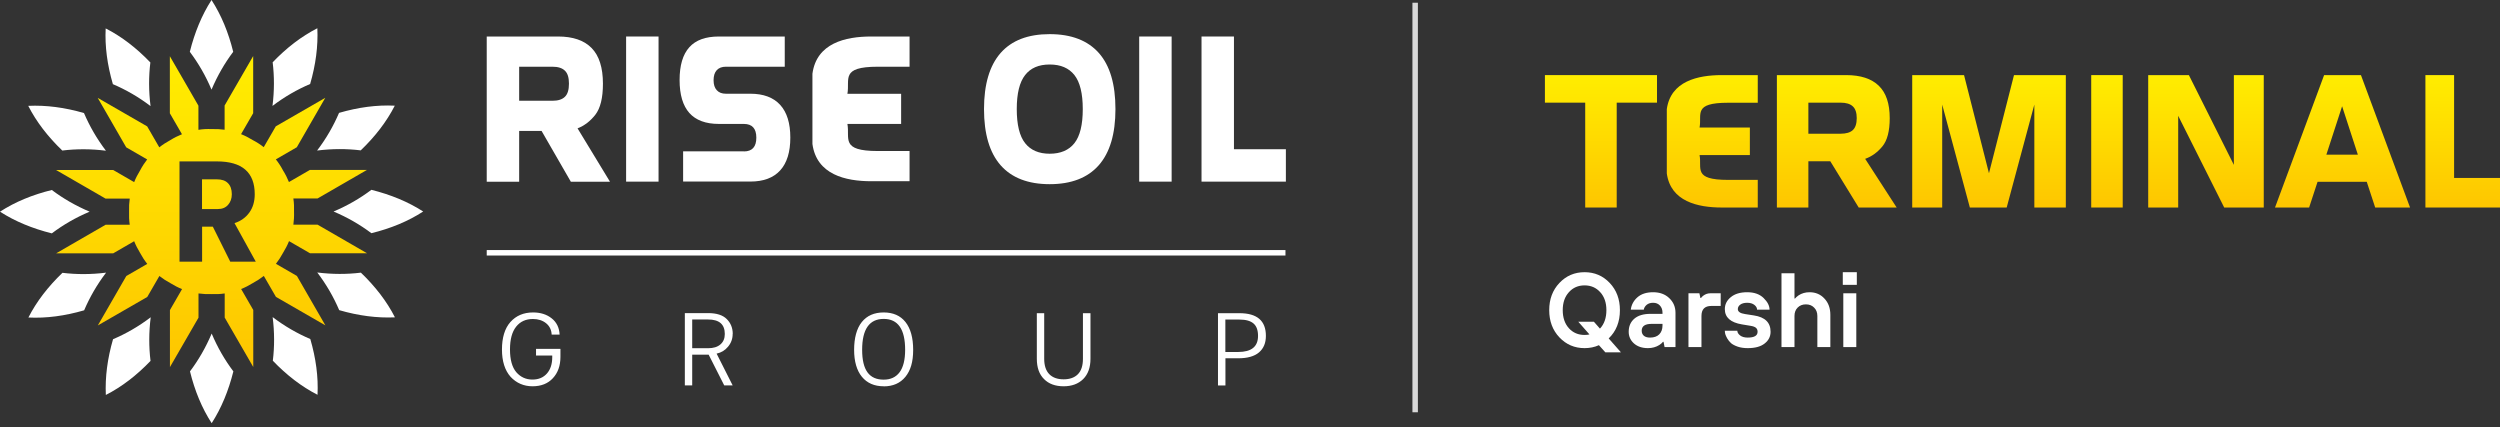 <?xml version="1.0" encoding="UTF-8"?> <svg xmlns="http://www.w3.org/2000/svg" width="556" height="95" viewBox="0 0 556 95" fill="none"><rect x="0" y="0" width="556" height="95" fill="#333333" stroke="none"/> <path d="M260.57 8.119L253.358 8.119L253.358 40.396L260.57 40.396L260.57 8.119Z" fill="white"></path> <path d="M248.076 24.267C248.076 29.783 246.837 33.952 244.36 36.755C241.883 39.559 238.24 40.961 233.45 40.961C228.66 40.961 225.017 39.559 222.54 36.755C220.081 33.952 218.843 29.783 218.843 24.267C218.843 18.751 220.081 14.582 222.54 11.779C225.017 8.975 228.642 7.592 233.45 7.592C238.259 7.592 241.901 8.994 244.378 11.779C246.856 14.582 248.076 18.733 248.076 24.267ZM233.45 34.189C235.873 34.189 237.712 33.406 238.951 31.84C240.189 30.275 240.809 27.744 240.809 24.267C240.809 20.79 240.189 18.26 238.951 16.694C237.712 15.129 235.891 14.346 233.45 14.346C231.01 14.346 229.206 15.129 227.986 16.694C226.747 18.26 226.128 20.79 226.128 24.267C226.128 27.744 226.747 30.275 227.986 31.84C229.225 33.406 231.046 34.189 233.45 34.189Z" fill="white"></path> <path d="M180.684 24.212L180.684 16.402C181.595 9.594 188.025 8.119 193.762 8.119L202.286 8.119L202.286 14.837L195.237 14.837C186.823 14.837 189.063 17.622 188.462 20.862L200.41 20.862L200.41 27.562L188.462 27.562C189.063 30.802 186.823 33.587 195.237 33.587L202.286 33.587L202.286 40.305L193.762 40.305C188.043 40.305 181.613 38.83 180.684 32.022L180.684 24.212Z" fill="white"></path> <path d="M165.44 33.678C167.279 33.678 168.208 32.659 168.208 30.62C168.208 28.581 167.279 27.562 165.44 27.562L159.884 27.562C156.952 27.562 154.748 26.742 153.309 25.122C151.87 23.502 151.142 21.063 151.142 17.804C151.142 14.545 151.852 12.124 153.309 10.504C154.748 8.902 156.934 8.119 159.884 8.119L174.528 8.119L174.528 14.837L161.433 14.837C160.558 14.837 159.884 15.091 159.411 15.601C158.937 16.111 158.7 16.857 158.7 17.84C158.7 18.823 158.937 19.552 159.411 20.061C159.884 20.589 160.558 20.844 161.433 20.844L166.879 20.844C169.775 20.844 171.997 21.663 173.508 23.32C175.02 24.977 175.767 27.398 175.767 30.602C175.767 33.806 175.02 36.245 173.508 37.902C171.997 39.558 169.793 40.378 166.879 40.378L151.925 40.378L151.925 33.66L165.421 33.66L165.44 33.678Z" fill="white"></path> <path d="M146.461 8.119L139.248 8.119L139.248 40.396L146.461 40.396L146.461 8.119Z" fill="white"></path> <path d="M115.461 29.127L115.461 40.414L108.248 40.414L108.248 8.119L124.112 8.119C127.427 8.119 129.904 8.975 131.58 10.686C133.256 12.397 134.093 15.055 134.093 18.605C134.093 21.773 133.529 24.066 132.399 25.523C131.27 26.961 129.959 27.962 128.447 28.545L135.66 40.414L126.954 40.414L120.451 29.127L115.424 29.127L115.461 29.127ZM122.855 22.41C124.112 22.41 125.041 22.119 125.642 21.518C126.243 20.935 126.535 19.97 126.535 18.605C126.535 17.24 126.243 16.311 125.642 15.729C125.041 15.128 124.112 14.837 122.855 14.837L115.461 14.837L115.461 22.41L122.855 22.41Z" fill="white"></path> <path fill-rule="evenodd" clip-rule="evenodd" d="M267.219 8.119L274.431 8.119L274.431 33.187L285.979 33.187L285.979 40.396L274.431 40.396L267.219 40.396L267.219 33.187L267.219 8.119Z" fill="white"></path> <path fill-rule="evenodd" clip-rule="evenodd" d="M285.887 56.828L108.248 56.828L108.248 55.613L285.887 55.613L285.887 56.828Z" fill="white"></path> <path d="M272.519 71.072L272.519 78.281L275.36 78.281C278.311 78.281 279.786 77.098 279.786 74.713C279.786 73.439 279.458 72.528 278.784 71.946C278.111 71.363 277.072 71.072 275.652 71.072L272.519 71.072ZM272.519 85.727L270.88 85.727L270.88 69.652L275.652 69.652C279.568 69.652 281.535 71.327 281.535 74.695C281.535 76.279 281.025 77.498 280.005 78.372C278.985 79.246 277.437 79.683 275.378 79.683L272.537 79.683L272.537 85.727L272.519 85.727ZM236.565 85.909C234.707 85.909 233.25 85.381 232.193 84.307C231.119 83.251 230.591 81.74 230.591 79.792L230.591 69.652L232.23 69.652L232.23 79.792C232.23 81.303 232.612 82.45 233.359 83.215C234.106 83.979 235.181 84.361 236.547 84.361C237.913 84.361 238.987 83.979 239.734 83.215C240.481 82.45 240.845 81.303 240.845 79.792L240.845 69.652L242.521 69.652L242.521 79.792C242.521 81.74 241.974 83.233 240.9 84.307C239.807 85.381 238.35 85.909 236.547 85.909L236.565 85.909ZM196.531 84.434C198.061 84.434 199.245 83.888 200.064 82.796C200.884 81.704 201.303 80.029 201.303 77.79C201.303 73.22 199.718 70.926 196.531 70.926C193.343 70.926 191.741 73.22 191.741 77.79C191.741 82.359 193.343 84.434 196.531 84.434ZM196.531 85.909C194.454 85.909 192.833 85.199 191.686 83.797C190.538 82.395 189.956 80.375 189.956 77.79C189.956 75.204 190.52 73.038 191.668 71.618C192.815 70.198 194.436 69.488 196.531 69.488C198.625 69.488 200.246 70.198 201.376 71.618C202.505 73.038 203.088 75.095 203.088 77.808C203.088 80.52 202.505 82.413 201.357 83.815C200.21 85.217 198.589 85.927 196.531 85.927L196.531 85.909ZM153.947 77.444L157.48 77.444C158.646 77.444 159.557 77.171 160.212 76.606C160.868 76.042 161.196 75.277 161.196 74.276C161.196 72.128 159.957 71.054 157.48 71.054L153.947 71.054L153.947 77.444ZM162.944 74.276C162.944 75.35 162.598 76.297 161.906 77.116C161.251 77.917 160.395 78.427 159.375 78.645L162.944 85.709L161.068 85.709L157.608 78.882L153.947 78.882L153.947 85.709L152.308 85.709L152.308 69.634L157.48 69.634C159.356 69.634 160.741 70.071 161.615 70.945C162.507 71.819 162.963 72.929 162.963 74.258L162.944 74.276ZM119.213 79.046L119.213 77.589L124.641 77.589L124.641 79.373C124.641 81.34 124.076 82.923 122.947 84.125C121.854 85.308 120.342 85.909 118.43 85.909C116.517 85.909 114.842 85.199 113.549 83.797C112.274 82.359 111.636 80.32 111.636 77.717C111.636 75.114 112.255 73.038 113.512 71.618C114.787 70.198 116.463 69.488 118.557 69.488C120.215 69.488 121.599 69.925 122.692 70.799C123.785 71.655 124.386 72.874 124.459 74.422L122.692 74.422C122.637 73.348 122.218 72.51 121.453 71.891C120.688 71.272 119.705 70.945 118.521 70.945C116.936 70.945 115.698 71.509 114.787 72.656C113.876 73.803 113.421 75.478 113.421 77.735C113.421 79.992 113.895 81.685 114.824 82.778C115.771 83.87 116.973 84.416 118.412 84.416C119.778 84.416 120.852 83.961 121.635 83.069C122.419 82.177 122.819 80.957 122.819 79.446L122.819 79.064L119.177 79.064L119.213 79.046Z" fill="white"></path> <rect x="314.124" y="0.607" width="1.214" height="91.082" fill="#D9D9D9"></rect> <path d="M343.589 22.831L343.589 16.703L368.518 16.703L368.518 22.831L359.555 22.831L359.555 46.153L352.552 46.153L352.552 22.831L343.589 22.831Z" fill="url(#paint0_linear_1_9142)"></path> <path d="M402.182 35.867L402.182 46.153L395.179 46.153L395.179 16.703L410.582 16.703C413.792 16.703 416.21 17.49 417.836 19.063C419.461 20.623 420.274 23.026 420.274 26.274C420.274 29.162 419.725 31.262 418.628 32.576C417.544 33.889 416.272 34.806 414.813 35.326L421.817 46.153L413.375 46.153L407.06 35.867L402.182 35.867ZM409.352 29.739C410.575 29.739 411.478 29.472 412.062 28.938C412.646 28.389 412.938 27.501 412.938 26.274C412.938 25.062 412.646 24.188 412.062 23.654C411.478 23.106 410.575 22.831 409.352 22.831L402.182 22.831L402.182 29.739L409.352 29.739Z" fill="url(#paint1_linear_1_9142)"></path> <path d="M446.287 46.153L438.095 46.153L431.947 23.264L431.947 46.153L425.277 46.153L425.277 16.703L436.803 16.703L442.347 38.531L447.913 16.703L459.439 16.703L459.439 46.153L452.436 46.153L452.436 23.264L446.287 46.153Z" fill="url(#paint2_linear_1_9142)"></path> <path d="M472.091 16.703L472.091 46.153L465.087 46.153L465.087 16.703L472.091 16.703Z" fill="url(#paint3_linear_1_9142)"></path> <path d="M484.43 46.153L477.76 46.153L477.76 16.703L486.806 16.703L496.811 36.668L496.811 16.703L503.46 16.703L503.46 46.153L494.664 46.153L484.43 25.755L484.43 46.153Z" fill="url(#paint4_linear_1_9142)"></path> <path d="M515.424 40.436L513.548 46.153L505.961 46.153L516.883 16.703L525.075 16.703L535.996 46.153L528.243 46.153L526.367 40.436L515.424 40.436ZM524.387 34.395L520.885 23.633L517.383 34.395L524.387 34.395Z" fill="url(#paint5_linear_1_9142)"></path> <path d="M370.697 24.28C371.556 18.054 377.577 16.703 382.941 16.703L390.926 16.703L390.926 22.85L384.328 22.85C376.44 22.85 378.548 25.405 377.983 28.366L389.17 28.366L389.17 34.49L377.983 34.49C378.548 37.45 376.44 40.007 384.328 40.007L390.926 40.007L390.926 46.153L382.941 46.153C377.577 46.153 371.556 44.803 370.697 38.576L370.697 24.28Z" fill="url(#paint6_linear_1_9142)"></path> <path fill-rule="evenodd" clip-rule="evenodd" d="M539.412 16.703L545.791 16.703L545.791 39.577L556 39.577L556 46.153L539.412 46.153L539.412 16.703Z" fill="url(#paint7_linear_1_9142)"></path> <path d="M357.032 78.364L355.599 76.769C354.627 77.206 353.564 77.425 352.408 77.425C350.188 77.425 348.323 76.628 346.812 75.032C345.301 73.437 344.546 71.42 344.546 68.98C344.546 66.54 345.301 64.523 346.812 62.928C348.323 61.333 350.188 60.535 352.408 60.535C354.627 60.535 356.493 61.333 358.003 62.928C359.514 64.523 360.269 66.54 360.269 68.98C360.269 71.576 359.437 73.672 357.772 75.267L360.501 78.364L357.032 78.364ZM353.494 74.376L351.02 71.561L354.489 71.561L355.83 73.085C356.786 72.069 357.263 70.701 357.263 68.98C357.263 67.323 356.809 65.993 355.899 64.992C354.99 63.976 353.826 63.468 352.408 63.468C350.989 63.468 349.826 63.976 348.916 64.992C348.006 65.993 347.552 67.323 347.552 68.98C347.552 70.638 348.006 71.975 348.916 72.992C349.826 73.993 350.989 74.493 352.408 74.493C352.839 74.493 353.201 74.454 353.494 74.376Z" fill="white"></path> <path d="M370.201 77.191L369.97 76.018L369.855 76.018C369.654 76.268 369.384 76.503 369.045 76.722C368.305 77.191 367.458 77.425 366.502 77.425C365.207 77.425 364.166 77.073 363.38 76.37C362.609 75.666 362.224 74.806 362.224 73.789C362.224 72.569 362.64 71.6 363.473 70.88C364.305 70.161 365.507 69.801 367.08 69.801L369.739 69.801L369.739 69.567C369.739 68.894 369.546 68.355 369.161 67.948C368.791 67.541 368.29 67.338 367.658 67.338C367.057 67.338 366.571 67.495 366.201 67.807C365.847 68.12 365.639 68.472 365.577 68.863L362.686 68.863C362.825 67.784 363.319 66.869 364.166 66.118C365.014 65.368 366.178 64.992 367.658 64.992C369.138 64.992 370.332 65.43 371.242 66.306C372.167 67.182 372.629 68.269 372.629 69.567L372.629 77.191L370.201 77.191ZM369.739 72.382L369.739 72.03L367.311 72.03C365.847 72.03 365.114 72.538 365.114 73.555C365.114 74.024 365.276 74.399 365.6 74.681C365.924 74.947 366.378 75.079 366.964 75.079C367.843 75.079 368.521 74.845 368.999 74.376C369.492 73.891 369.739 73.226 369.739 72.382Z" fill="white"></path> <path d="M375.515 77.191L375.515 65.227L377.943 65.227L378.174 66.282L378.29 66.282C378.429 66.095 378.598 65.923 378.799 65.766C379.277 65.407 379.801 65.227 380.371 65.227L382.683 65.227L382.683 68.042L380.602 68.042C379.138 68.042 378.406 68.785 378.406 70.27L378.406 77.191L375.515 77.191Z" fill="white"></path> <path d="M383.603 73.555L386.378 73.555C386.378 73.914 386.578 74.258 386.979 74.587C387.395 74.915 387.965 75.079 388.69 75.079C390.154 75.079 390.887 74.649 390.887 73.789C390.887 73.414 390.771 73.125 390.54 72.921C390.309 72.702 389.885 72.546 389.268 72.452L387.418 72.147C384.875 71.725 383.603 70.591 383.603 68.746C383.603 67.698 384.042 66.814 384.921 66.095C385.8 65.36 387.017 64.992 388.574 64.992C390.131 64.992 391.349 65.422 392.228 66.282C393.106 67.143 393.546 68.003 393.546 68.863L390.771 68.863C390.771 68.472 390.571 68.12 390.17 67.807C389.769 67.495 389.237 67.338 388.574 67.338C387.911 67.338 387.395 67.479 387.025 67.76C386.671 68.026 386.493 68.355 386.493 68.746C386.493 69.324 387.033 69.692 388.112 69.848L390.077 70.153C392.544 70.528 393.777 71.74 393.777 73.789C393.777 74.837 393.338 75.705 392.459 76.393C391.596 77.081 390.339 77.425 388.69 77.425C387.858 77.425 387.118 77.316 386.47 77.097C385.838 76.878 385.345 76.62 384.99 76.323C384.651 76.01 384.366 75.658 384.135 75.267C383.919 74.876 383.772 74.548 383.695 74.282C383.634 74 383.603 73.758 383.603 73.555Z" fill="white"></path> <path d="M396.202 77.191L396.202 60.77L399.093 60.77L399.093 66.4L399.208 66.4C399.393 66.165 399.655 65.931 399.994 65.696C400.703 65.227 401.521 64.992 402.445 64.992C403.787 64.992 404.889 65.461 405.752 66.4C406.631 67.323 407.07 68.534 407.07 70.036L407.07 77.191L404.18 77.191L404.18 70.27C404.18 69.504 403.941 68.886 403.463 68.417C403 67.932 402.391 67.69 401.636 67.69C400.881 67.69 400.264 67.932 399.786 68.417C399.324 68.886 399.093 69.504 399.093 70.27L399.093 77.191L396.202 77.191Z" fill="white"></path> <path d="M409.951 77.191L409.951 65.227L412.842 65.227L412.842 77.191L409.951 77.191ZM409.836 63.35L409.836 60.535L412.957 60.535L412.957 63.35L409.836 63.35Z" fill="white"></path> <path fill-rule="evenodd" clip-rule="evenodd" d="M47.041 19.934C48.351 16.839 49.971 14.036 51.865 11.524C50.809 7.227 49.225 3.368 47.041 0C44.874 3.368 43.29 7.227 42.216 11.524C44.11 14.036 45.73 16.821 47.041 19.934Z" fill="white"></path> <path fill-rule="evenodd" clip-rule="evenodd" d="M33.478 23.576C33.06 20.245 33.06 17.005 33.442 13.892C30.365 10.688 27.07 8.139 23.502 6.318C23.302 10.323 23.866 14.456 25.104 18.716C27.999 19.954 30.802 21.556 33.478 23.595" fill="white"></path> <path fill-rule="evenodd" clip-rule="evenodd" d="M23.556 33.516C21.518 30.84 19.916 28.037 18.678 25.142C14.418 23.904 10.285 23.358 6.28 23.54C8.101 27.108 10.649 30.403 13.854 33.48C16.985 33.097 20.207 33.097 23.538 33.516" fill="white"></path> <path fill-rule="evenodd" clip-rule="evenodd" d="M19.934 47.078C16.839 45.767 14.036 44.147 11.524 42.254C7.227 43.31 3.368 44.894 0 47.078C3.368 49.245 7.227 50.828 11.524 51.902C14.036 50.009 16.821 48.389 19.934 47.078Z" fill="white"></path> <path fill-rule="evenodd" clip-rule="evenodd" d="M23.575 60.639C20.244 61.057 17.003 61.057 13.89 60.675C10.686 63.752 8.137 67.047 6.317 70.615C10.322 70.815 14.454 70.251 18.714 69.013C19.952 66.118 21.554 63.315 23.593 60.639" fill="white"></path> <path fill-rule="evenodd" clip-rule="evenodd" d="M33.515 70.562C30.839 72.601 28.035 74.203 25.14 75.441C23.903 79.701 23.357 83.834 23.538 87.839C27.107 86.018 30.402 83.47 33.478 80.266C33.096 77.134 33.096 73.912 33.515 70.581" fill="white"></path> <path fill-rule="evenodd" clip-rule="evenodd" d="M47.077 74.184C45.766 77.278 44.146 80.082 42.253 82.594C43.309 86.89 44.892 90.75 47.077 94.118C49.243 90.75 50.827 86.89 51.901 82.594C50.008 80.082 48.388 77.297 47.077 74.184Z" fill="white"></path> <path fill-rule="evenodd" clip-rule="evenodd" d="M60.64 70.542C61.058 73.873 61.058 77.114 60.676 80.227C63.753 83.43 67.048 85.979 70.616 87.8C70.816 83.795 70.252 79.662 69.014 75.402C66.119 74.164 63.316 72.562 60.64 70.523" fill="white"></path> <path fill-rule="evenodd" clip-rule="evenodd" d="M70.561 60.602C72.6 63.278 74.202 66.081 75.44 68.976C79.7 70.214 83.832 70.76 87.837 70.578C86.017 67.01 83.468 63.715 80.264 60.638C77.133 61.02 73.911 61.02 70.579 60.602" fill="white"></path> <path fill-rule="evenodd" clip-rule="evenodd" d="M74.184 47.039C77.279 48.35 80.082 49.97 82.594 51.863C86.891 50.807 90.75 49.224 94.118 47.039C90.75 44.873 86.891 43.289 82.594 42.215C80.082 44.108 77.297 45.728 74.184 47.039Z" fill="white"></path> <path fill-rule="evenodd" clip-rule="evenodd" d="M70.543 33.479C73.874 33.06 77.115 33.06 80.228 33.442C83.432 30.366 85.981 27.07 87.801 23.502C83.796 23.302 79.663 23.866 75.404 25.104C74.166 27.999 72.564 30.802 70.525 33.479" fill="white"></path> <path fill-rule="evenodd" clip-rule="evenodd" d="M60.603 23.555C63.279 21.517 66.083 19.915 68.977 18.677C70.215 14.417 70.761 10.284 70.579 6.279C67.011 8.1 63.716 10.648 60.64 13.852C61.022 16.984 61.022 20.206 60.603 23.537" fill="white"></path> <path fill-rule="evenodd" clip-rule="evenodd" d="M58.655 32.73L61.349 28.07V28.088L72.345 21.753L66.01 32.749L61.349 35.443C61.968 36.226 62.496 37.045 62.933 37.882C63.479 38.756 63.916 39.63 64.262 40.486L68.923 37.791H81.611L70.616 44.145H65.245C65.391 45.146 65.427 46.111 65.391 47.057C65.427 48.077 65.373 49.042 65.245 49.97H70.634L81.629 56.324H68.941L64.28 53.629C63.916 54.54 63.461 55.395 62.97 56.196C62.478 57.106 61.95 57.926 61.368 58.672L66.028 61.366L72.363 72.362L61.368 66.027L58.673 61.366C57.891 61.967 57.09 62.495 56.27 62.932C55.378 63.478 54.505 63.933 53.631 64.279L56.325 68.939V81.628L49.972 70.632V65.262C48.989 65.408 48.024 65.444 47.095 65.408C46.058 65.444 45.075 65.389 44.146 65.262V70.651L37.793 81.646V68.958L40.487 64.297C39.577 63.933 38.721 63.478 37.92 62.986C37.01 62.495 36.191 61.967 35.444 61.385L32.75 66.045L21.754 72.38L28.09 61.385L32.75 58.69C32.131 57.907 31.603 57.088 31.166 56.269C30.638 55.395 30.183 54.521 29.837 53.648L25.177 56.342H12.488L23.484 49.988H28.854C28.709 48.987 28.672 48.022 28.709 47.076C28.672 46.056 28.727 45.091 28.854 44.163H23.466L12.47 37.81H25.177L29.837 40.504C30.201 39.575 30.657 38.72 31.148 37.919C31.621 37.009 32.167 36.189 32.732 35.461L28.071 32.767L21.736 21.771L32.732 28.107L35.426 32.767C36.209 32.148 37.028 31.62 37.847 31.183C38.721 30.637 39.595 30.2 40.469 29.854L37.775 25.194V12.505L44.128 23.501V28.871C45.129 28.707 46.094 28.671 47.022 28.707C48.042 28.671 49.025 28.726 49.953 28.853V23.464L56.307 12.469V25.176L53.612 29.836C54.541 30.2 55.397 30.655 56.197 31.147C57.108 31.62 57.927 32.148 58.655 32.73ZM48.461 46.492H44.947L44.929 46.511V39.884H48.224C49.316 39.884 50.136 40.157 50.7 40.74C51.264 41.304 51.556 42.123 51.556 43.197C51.556 44.162 51.264 44.945 50.718 45.564C50.172 46.183 49.426 46.492 48.461 46.492ZM56.889 58.198L52.156 49.624C53.558 49.169 54.65 48.386 55.451 47.275C56.252 46.165 56.653 44.8 56.653 43.197C56.653 38.337 53.849 35.897 48.242 35.897H39.923V58.198H44.947V50.407H47.332L51.21 58.198H56.889Z" fill="url(#paint8_linear_1_9142)"></path> <defs> <linearGradient id="paint0_linear_1_9142" x1="449.795" y1="16.703" x2="449.795" y2="46.153" gradientUnits="userSpaceOnUse"> <stop stop-color="#FFED00"></stop> <stop offset="1" stop-color="#FEC600"></stop> </linearGradient> <linearGradient id="paint1_linear_1_9142" x1="449.795" y1="16.703" x2="449.795" y2="46.153" gradientUnits="userSpaceOnUse"> <stop stop-color="#FFED00"></stop> <stop offset="1" stop-color="#FEC600"></stop> </linearGradient> <linearGradient id="paint2_linear_1_9142" x1="449.795" y1="16.703" x2="449.795" y2="46.153" gradientUnits="userSpaceOnUse"> <stop stop-color="#FFED00"></stop> <stop offset="1" stop-color="#FEC600"></stop> </linearGradient> <linearGradient id="paint3_linear_1_9142" x1="449.795" y1="16.703" x2="449.795" y2="46.153" gradientUnits="userSpaceOnUse"> <stop stop-color="#FFED00"></stop> <stop offset="1" stop-color="#FEC600"></stop> </linearGradient> <linearGradient id="paint4_linear_1_9142" x1="449.795" y1="16.703" x2="449.795" y2="46.153" gradientUnits="userSpaceOnUse"> <stop stop-color="#FFED00"></stop> <stop offset="1" stop-color="#FEC600"></stop> </linearGradient> <linearGradient id="paint5_linear_1_9142" x1="449.795" y1="16.703" x2="449.795" y2="46.153" gradientUnits="userSpaceOnUse"> <stop stop-color="#FFED00"></stop> <stop offset="1" stop-color="#FEC600"></stop> </linearGradient> <linearGradient id="paint6_linear_1_9142" x1="449.795" y1="16.703" x2="449.795" y2="46.153" gradientUnits="userSpaceOnUse"> <stop stop-color="#FFED00"></stop> <stop offset="1" stop-color="#FEC600"></stop> </linearGradient> <linearGradient id="paint7_linear_1_9142" x1="449.795" y1="16.703" x2="449.795" y2="46.153" gradientUnits="userSpaceOnUse"> <stop stop-color="#FFED00"></stop> <stop offset="1" stop-color="#FEC600"></stop> </linearGradient> <linearGradient id="paint8_linear_1_9142" x1="47.05" y1="12.469" x2="47.05" y2="81.646" gradientUnits="userSpaceOnUse"> <stop stop-color="#FFED00"></stop> <stop offset="1" stop-color="#FEC600"></stop> </linearGradient> </defs> </svg> 